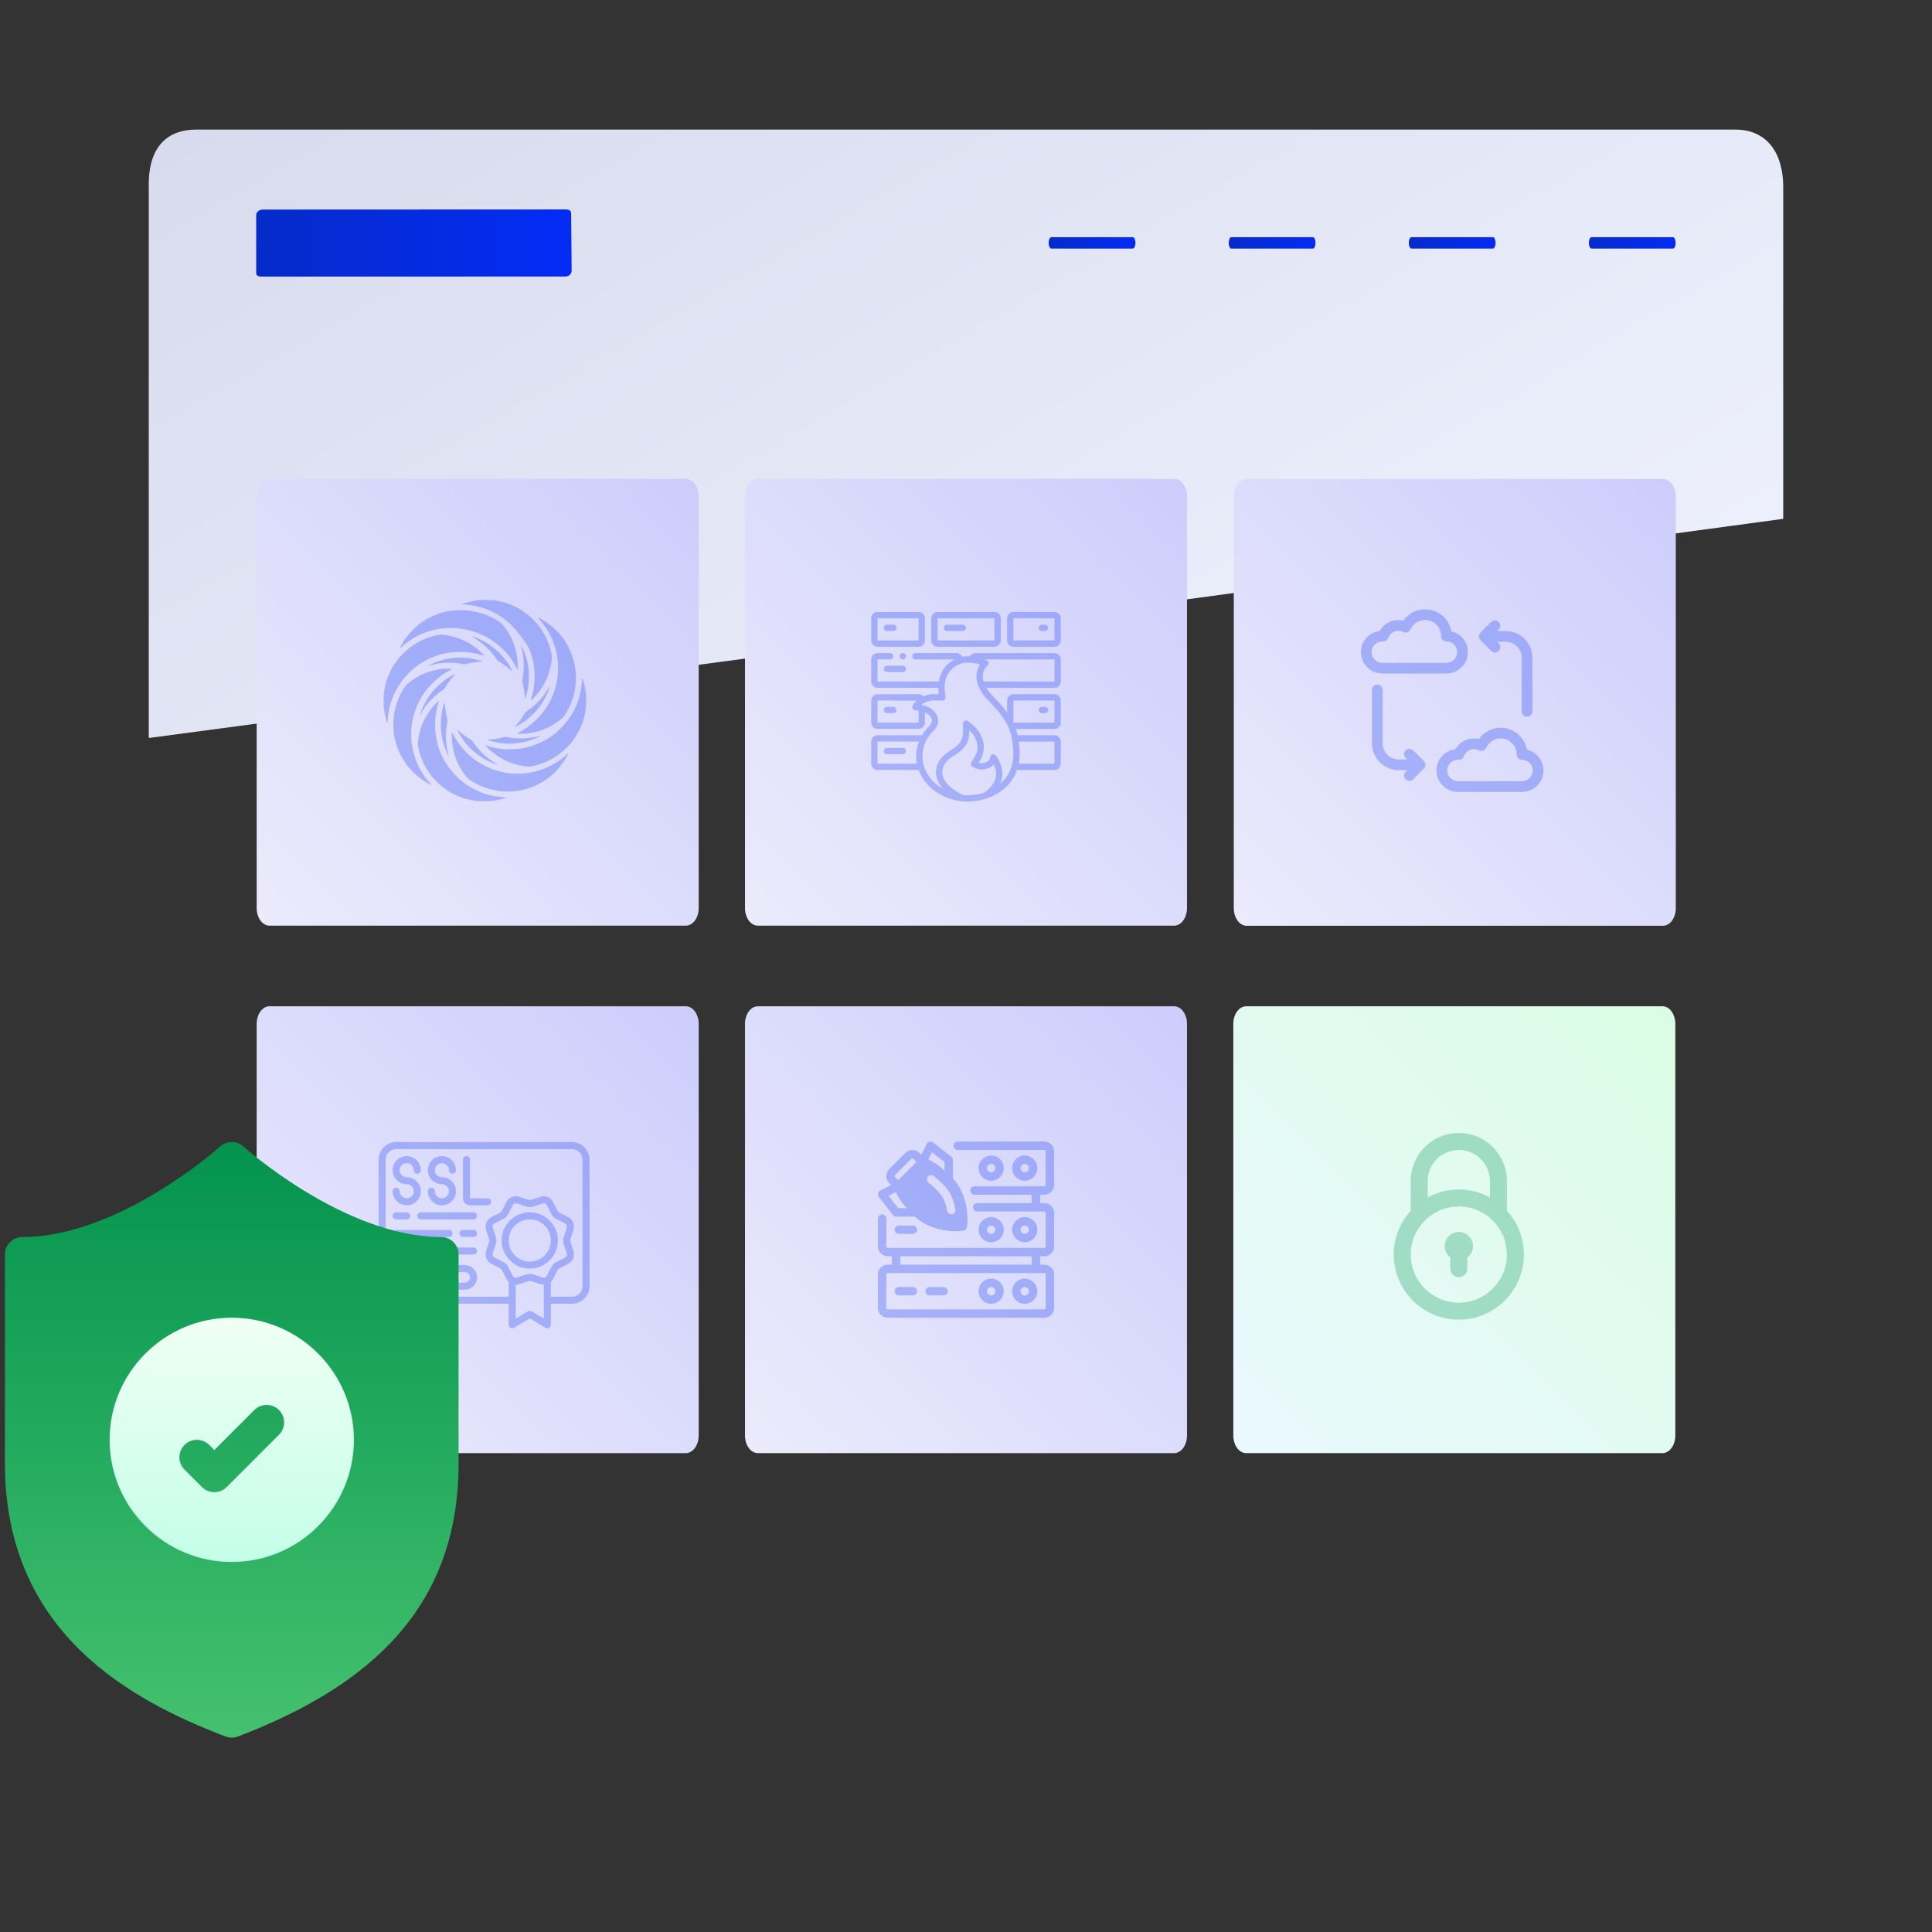 <?xml version="1.0" encoding="utf-8"?>
<!-- Generator: Adobe Illustrator 16.0.0, SVG Export Plug-In . SVG Version: 6.00 Build 0)  -->
<!DOCTYPE svg PUBLIC "-//W3C//DTD SVG 1.1//EN" "http://www.w3.org/Graphics/SVG/1.1/DTD/svg11.dtd">
<svg version="1.1" id="Layer_1" xmlns="http://www.w3.org/2000/svg" xmlns:xlink="http://www.w3.org/1999/xlink" x="0px" y="0px"
	 width="1000px" height="1000px" viewBox="0 0 1000 1000" enable-background="new 0 0 1000 1000" xml:space="preserve">
<rect x="0" y="0" width="1000" height="1000" fill="#333333" stroke="none"/>
<linearGradient id="SVGID_1_" gradientUnits="userSpaceOnUse" x1="210.239" y1="1073.637" x2="504.787" y2="563.465" gradientTransform="matrix(1 0 0 -1 116 1006.5)">
	<stop  offset="0" style="stop-color:#D8DBED"/>
	<stop  offset="1" style="stop-color:#EDF0FC"/>
</linearGradient>
<path fill="url(#SVGID_1_)" d="M923.001,268.552V97.199c0-21.092-11.016-30.132-24.61-30.132H101.607
	c-13.59,0-24.608,7.352-24.608,28.444v286.467C359.043,344.59,641.046,306.788,923.001,268.552z"/>
<linearGradient id="SVGID_2_" gradientUnits="userSpaceOnUse" x1="-487.403" y1="-471.22" x2="-324.114" y2="-471.22" gradientTransform="matrix(1 0 0 1 620 597)">
	<stop  offset="0" style="stop-color:#052BC9"/>
	<stop  offset="1" style="stop-color:#052BF6"/>
</linearGradient>
<path fill="url(#SVGID_2_)" d="M292.594,143.123l-157.444,0.03c-2.623,0-2.553-1.485-2.553-2.246v-29.631
	c0-0.76,0.822-2.801,3.445-2.801l156.844-0.067c2.623,0,2.737,1.438,2.737,2.198l0.263,29.578
	C295.886,140.944,295.218,143.123,292.594,143.123z"/>
<linearGradient id="SVGID_3_" gradientUnits="userSpaceOnUse" x1="-66.933" y1="-459.103" x2="-42.585" y2="-483.452" gradientTransform="matrix(1 0 0 1 620 597)">
	<stop  offset="0" style="stop-color:#052BC9"/>
	<stop  offset="1" style="stop-color:#052BF6"/>
</linearGradient>
<path fill="url(#SVGID_3_)" d="M586.335,128.672h-42.188c-0.761,0-1.37-1.321-1.37-2.95l0,0c0-1.629,0.609-2.949,1.37-2.949h42.188
	c0.758,0,1.371,1.32,1.371,2.949l0,0C587.706,127.351,587.093,128.672,586.335,128.672z"/>
<linearGradient id="SVGID_4_" gradientUnits="userSpaceOnUse" x1="119.473" y1="-459.104" x2="143.82" y2="-483.451" gradientTransform="matrix(1 0 0 1 620 597)">
	<stop  offset="0" style="stop-color:#052BC9"/>
	<stop  offset="1" style="stop-color:#052BF6"/>
</linearGradient>
<path fill="url(#SVGID_4_)" d="M772.741,128.672h-42.188c-0.758,0-1.37-1.321-1.37-2.95l0,0c0-1.629,0.612-2.949,1.37-2.949h42.188
	c0.757,0,1.37,1.32,1.37,2.949l0,0C774.111,127.351,773.498,128.672,772.741,128.672z"/>
<linearGradient id="SVGID_5_" gradientUnits="userSpaceOnUse" x1="212.676" y1="-459.104" x2="237.024" y2="-483.452" gradientTransform="matrix(1 0 0 1 620 597)">
	<stop  offset="0" style="stop-color:#052BC9"/>
	<stop  offset="1" style="stop-color:#052BF6"/>
</linearGradient>
<path fill="url(#SVGID_5_)" d="M865.944,128.672h-42.188c-0.758,0-1.371-1.321-1.371-2.95l0,0c0-1.629,0.613-2.949,1.371-2.949
	h42.188c0.757,0,1.37,1.32,1.37,2.949l0,0C867.314,127.351,866.701,128.672,865.944,128.672z"/>
<linearGradient id="SVGID_6_" gradientUnits="userSpaceOnUse" x1="26.27" y1="-459.104" x2="50.617" y2="-483.452" gradientTransform="matrix(1 0 0 1 620 597)">
	<stop  offset="0" style="stop-color:#052BC9"/>
	<stop  offset="1" style="stop-color:#052BF6"/>
</linearGradient>
<path fill="url(#SVGID_6_)" d="M679.538,128.672H637.35c-0.759,0-1.369-1.321-1.369-2.95l0,0c0-1.629,0.61-2.949,1.369-2.949h42.188
	c0.758,0,1.371,1.32,1.371,2.949l0,0C680.909,127.351,680.296,128.672,679.538,128.672z"/>
<g>
	<g>
		
			<linearGradient id="SVGID_7_" gradientUnits="userSpaceOnUse" x1="-97.53" y1="88.262" x2="128.019" y2="-137.288" gradientTransform="matrix(1 0 0 1 232 388)">
			<stop  offset="0" style="stop-color:#EBEBFC"/>
			<stop  offset="1" style="stop-color:#CDCDFC"/>
		</linearGradient>
		<path fill="url(#SVGID_7_)" d="M354.983,479.13H139.505c-3.675,0-6.654-4.091-6.654-9.138V256.983
			c0-5.048,2.979-9.138,6.654-9.138h215.479c3.677,0,6.656,4.09,6.656,9.138v213.011C361.64,475.038,358.66,479.13,354.983,479.13z"
			/>
	</g>
	<g>
		
			<linearGradient id="SVGID_8_" gradientUnits="userSpaceOnUse" x1="155.222" y1="88.262" x2="380.771" y2="-137.287" gradientTransform="matrix(1 0 0 1 232 388)">
			<stop  offset="0" style="stop-color:#EBEBFC"/>
			<stop  offset="1" style="stop-color:#CDCDFC"/>
		</linearGradient>
		<path fill="url(#SVGID_8_)" d="M607.736,479.13H392.258c-3.676,0-6.655-4.091-6.655-9.138V256.983
			c0-5.048,2.979-9.138,6.655-9.138h215.479c3.674,0,6.652,4.09,6.652,9.138v213.011C614.392,475.038,611.41,479.13,607.736,479.13z
			"/>
		<g opacity="0.3">
			<path fill="#1C40F2" d="M454.207,334.771h21.261c1.806-0.002,3.269-1.465,3.271-3.271v-11.449
				c-0.003-1.806-1.465-3.269-3.271-3.271h-21.261c-1.806,0.002-3.269,1.465-3.271,3.271V331.5
				C450.938,333.306,452.4,334.769,454.207,334.771z M454.207,320.052h21.261l0.003,11.449h-21.264V320.052z"/>
			<path fill="#1C40F2" d="M462.384,323.323h-3.271c-0.903,0-1.636,0.732-1.636,1.635c0,0.903,0.732,1.636,1.636,1.636h3.271
				c0.903,0,1.635-0.732,1.635-1.636C464.019,324.055,463.287,323.323,462.384,323.323z"/>
			<path fill="#1C40F2" d="M514.719,334.771c1.807-0.002,3.27-1.465,3.271-3.271v-11.449c-0.002-1.806-1.465-3.269-3.271-3.271
				H485.28c-1.806,0.002-3.269,1.465-3.271,3.271V331.5c0.002,1.805,1.465,3.268,3.271,3.271H514.719L514.719,334.771z
				 M485.28,320.052h29.438l0.004,11.449H485.28V320.052z"/>
			<path fill="#1C40F2" d="M498.365,323.323h-8.178c-0.904,0-1.636,0.732-1.636,1.635c0,0.903,0.732,1.636,1.636,1.636h8.178
				c0.903,0,1.635-0.732,1.635-1.636C500,324.055,499.268,323.323,498.365,323.323z"/>
			<path fill="#1C40F2" d="M468.451,338.517c-0.645-0.632-1.678-0.632-2.322,0l-0.197,0.245c-0.062,0.091-0.111,0.19-0.147,0.295
				c-0.047,0.093-0.08,0.192-0.098,0.294c-0.018,0.108-0.029,0.218-0.032,0.327c0.006,0.433,0.175,0.847,0.474,1.161
				c0.382,0.397,0.941,0.571,1.481,0.461c0.54-0.108,0.986-0.486,1.185-1c0.084-0.196,0.128-0.408,0.132-0.622
				C468.919,339.245,468.75,338.83,468.451,338.517z"/>
			<path fill="#1C40F2" d="M467.29,344.584h-8.177c-0.903,0-1.636,0.732-1.636,1.635c0,0.904,0.732,1.636,1.636,1.636h8.177
				c0.904,0,1.636-0.732,1.636-1.636C468.926,345.316,468.194,344.584,467.29,344.584z"/>
			<path fill="#1C40F2" d="M545.793,338.042h-40.887c-1.171,0.002-2.247,0.642-2.812,1.667c-1.345-0.075-2.695,0.018-4.018,0.276
				c-0.524-1.18-1.692-1.941-2.983-1.944h-21.261c-0.903,0-1.635,0.732-1.635,1.635s0.732,1.635,1.635,1.635h20.264
				c-4.446,2.226-7.491,6.518-8.123,11.449h-31.766l0.004-11.449h6.537c0.903,0,1.636-0.731,1.636-1.635s-0.733-1.635-1.636-1.635
				h-6.542c-1.806,0.002-3.269,1.465-3.271,3.27v11.449c0.002,1.806,1.465,3.269,3.271,3.271h31.49
				c-0.011,1.094,0.055,2.187,0.201,3.271h-0.617c-0.097,0-0.195,0.006-0.292,0.018c-2.415-0.206-4.844,0.169-7.084,1.092
				c-0.615-0.703-1.502-1.106-2.436-1.11h-21.261c-1.806,0.002-3.269,1.465-3.271,3.271v11.448c0.002,1.806,1.465,3.269,3.271,3.271
				h21.261c1.806-0.002,3.269-1.466,3.271-3.271v-5.252c1.479,0.591,2.686,1.708,3.391,3.135c0.207,0.495,0.272,1.038,0.187,1.567
				c-0.033,0.173-0.079,0.344-0.137,0.511c-0.491,1.046-1.193,1.979-2.064,2.739l-0.124,0.129c-1.059,1.124-1.98,2.37-2.745,3.712
				h-23.04c-1.806,0.002-3.269,1.465-3.271,3.271v11.449c0.002,1.806,1.465,3.269,3.271,3.271H475.5
				c3.164,8.676,11.966,15.118,22.32,16.18c1.066,0.119,2.138,0.178,3.209,0.174c3.199,0.003,6.375-0.513,9.408-1.528
				c0.094-0.019,0.188-0.047,0.277-0.082l0.042-0.013c3.735-1.236,7.153-3.276,10.015-5.977c2.553-2.42,4.48-5.425,5.617-8.755
				h19.404c1.807-0.003,3.27-1.466,3.271-3.271v-11.449c-0.002-1.806-1.465-3.269-3.271-3.271h-19.078
				c-0.262-1.132-0.563-2.227-0.918-3.271h19.996c1.807-0.002,3.27-1.466,3.271-3.271v-11.448c-0.002-1.806-1.465-3.269-3.271-3.271
				h-21.261c-1.806,0.002-3.269,1.465-3.271,3.271v6.167c-1.029-1.405-2.227-2.88-3.686-4.523c-1.16-1.305-2.371-2.571-3.578-3.834
				l-0.7-0.725c-1.046-1.096-1.956-2.313-2.71-3.626h35.205c1.807-0.002,3.27-1.465,3.271-3.271v-11.449
				C549.063,339.508,547.6,338.045,545.793,338.042z M454.207,374.023v-11.448l20.24,0.062c-0.792,0.73-1.463,1.581-1.99,2.521
				c-0.375,0.591-0.332,1.355,0.108,1.9c0.439,0.545,1.177,0.75,1.835,0.51c0.36,0.049,0.716,0.12,1.069,0.209v6.247
				L454.207,374.023L454.207,374.023z M454.207,383.836h21.461c-0.95,2.412-1.446,4.979-1.459,7.573
				c0.004,1.301,0.131,2.599,0.38,3.876h-20.382V383.836z M498.602,411.521c-2.627-1.191-10.816-5.414-10.884-11.707
				c-0.003-0.816,0.126-1.628,0.382-2.404c0.567-1.714,1.61-3.23,3.009-4.373c0.885-0.712,1.813-1.371,2.779-1.97
				c1.111-0.691,2.177-1.454,3.189-2.282c0.262-0.226,0.522-0.452,0.781-0.691c1.668-1.502,2.862-3.458,3.438-5.627
				c0.322-1.467,0.469-2.967,0.436-4.469c0.203,0.195,0.408,0.399,0.609,0.612c2.048,2.039,3.336,4.718,3.649,7.591
				c0.22,2.881-1.397,5.609-3.22,8.382c-0.482,0.734-0.299,1.719,0.416,2.23c2.741,1.771,6.219,1.94,9.119,0.443
				c0.795-0.398,1.506-0.945,2.096-1.611c0.279,0.602,0.515,1.224,0.703,1.86c0.059,0.151,0.105,0.306,0.141,0.463
				c1.568,6.034-2.813,10.23-5.725,12.272c-2.734,0.93-5.604,1.402-8.491,1.398C500.176,411.639,499.383,411.596,498.602,411.521z
				 M545.793,395.285h-18.51c0.24-1.185,0.396-2.384,0.468-3.59c0.072-1.266,0.067-2.533-0.017-3.798
				c-0.098-1.45-0.248-2.776-0.425-4.06h18.483V395.285z M524.532,362.575h21.261l0.004,11.448h-21.265V362.575z M511.635,362.645
				c1.18,1.233,2.363,2.473,3.497,3.748c2.151,2.321,4.046,4.867,5.649,7.596c1.46,2.653,2.481,5.523,3.024,8.501
				c0.326,1.862,0.548,3.741,0.665,5.626c0.074,1.133,0.08,2.269,0.014,3.401c-0.08,1.682-0.356,3.347-0.824,4.964
				c-0.912,3.238-2.693,6.166-5.148,8.465c-0.244,0.232-0.52,0.437-0.775,0.66c1.188-2.645,1.43-5.617,0.686-8.419
				c-0.055-0.247-0.129-0.489-0.219-0.725c-0.395-1.31-0.946-2.567-1.643-3.746c-0.153-0.24-0.322-0.468-0.509-0.683
				c-0.116-0.142-0.255-0.297-0.349-0.436c-0.225-0.785-0.991-1.285-1.8-1.171c-0.808,0.113-1.409,0.804-1.409,1.62
				c-0.076,1.026-0.729,1.92-1.685,2.303c-1.333,0.658-2.856,0.818-4.297,0.451c1.833-2.576,2.794-5.671,2.741-8.833
				c-0.35-3.63-1.953-7.025-4.535-9.602c-0.652-0.696-1.359-1.34-2.111-1.927c-0.176-0.158-0.354-0.297-0.488-0.402
				c-0.049-0.04-0.209-0.15-0.418-0.282c-0.13-0.08-0.299-0.183-0.428-0.272c-0.446-0.519-1.168-0.706-1.81-0.468
				c-0.642,0.237-1.068,0.849-1.068,1.533c0,0.401,0,0.786,0.018,1.148l0.016,0.626c0.128,1.8,0.022,3.61-0.315,5.384
				c-0.429,1.549-1.297,2.94-2.499,4.007c-0.214,0.201-0.446,0.398-0.667,0.59c-0.905,0.734-1.856,1.41-2.847,2.025
				c-1.078,0.673-2.114,1.41-3.102,2.209c-1.866,1.537-3.258,3.572-4.013,5.868c-0.363,1.106-0.545,2.264-0.541,3.427
				c0.135,3.248,1.515,6.318,3.853,8.576c-4.786-2.525-8.4-6.817-10.073-11.964c-0.497-1.632-0.749-3.329-0.746-5.035
				c0.014-2.779,0.674-5.517,1.931-7.996c0.056-0.123,0.124-0.246,0.234-0.449c0.742-1.451,1.691-2.786,2.819-3.963
				c1.214-1.089,2.171-2.434,2.801-3.938c0.118-0.33,0.208-0.668,0.27-1.012c0.19-1.135,0.062-2.299-0.373-3.364
				c-1.042-2.279-2.928-4.065-5.259-4.985c-0.269-0.108-1.314-0.455-2.35-0.757c-0.209-0.061-0.41-0.117-0.605-0.169
				c0.319-0.274,0.659-0.523,1.016-0.746c2.122-1.229,4.586-1.735,7.021-1.444c0.024,0.001,0.045-0.005,0.07-0.005
				c0.02,0.001,0.04,0.01,0.061,0.01c0.078,0,0.154-0.005,0.23-0.016h2.501c0.041,0,0.074-0.02,0.113-0.023
				c0.084,0.002,0.169-0.005,0.252-0.018c0.048-0.012,0.083-0.043,0.128-0.059c0.2-0.07,0.387-0.173,0.552-0.304
				c0.24-0.199,0.414-0.468,0.497-0.769c0.033-0.105,0.055-0.214,0.065-0.324c0.003-0.048,0.028-0.089,0.028-0.139
				c-0.009-0.061-0.021-0.122-0.037-0.181c0.002-0.062,0-0.123-0.005-0.185c-0.46-1.974-0.608-4.008-0.439-6.029
				c0.166-5.035,3.469-9.426,8.26-10.982c0.285-0.1,0.574-0.186,0.868-0.256c1.633-0.39,3.324-0.468,4.986-0.234
				c0.934,0.096,1.858,0.259,2.768,0.49c0.172,0.051,0.725,0.25,1.344,0.472c-2.147,3.266-2.446,7.413-0.789,10.952l0.016,0.035
				l0.012,0.027c1.041,2.568,2.566,4.912,4.496,6.9L511.635,362.645z M545.793,352.761h-36.66c-1.104-2.902-0.288-6.185,2.046-8.233
				c0.472-0.41,0.669-1.054,0.509-1.658c-0.162-0.604-0.653-1.064-1.268-1.184c-0.193-0.057-0.613-0.204-1.089-0.375h36.464v11.449
				H545.793z"/>
			<path fill="#1C40F2" d="M467.29,387.107h-8.177c-0.903,0-1.636,0.733-1.636,1.636s0.732,1.635,1.636,1.635h8.177
				c0.904,0,1.636-0.732,1.636-1.635S468.194,387.107,467.29,387.107z"/>
			<path fill="#1C40F2" d="M545.793,316.781h-21.261c-1.806,0.002-3.269,1.465-3.271,3.271V331.5
				c0.002,1.805,1.465,3.268,3.271,3.271h21.261c1.807-0.002,3.27-1.465,3.271-3.271v-11.449
				C549.063,318.246,547.6,316.783,545.793,316.781z M524.532,331.5v-11.449h21.261l0.004,11.449H524.532z"/>
			<path fill="#1C40F2" d="M540.887,323.323h-1.635c-0.904,0-1.635,0.732-1.635,1.635c0,0.903,0.73,1.636,1.635,1.636h1.635
				c0.904,0,1.636-0.732,1.636-1.636C542.522,324.055,541.791,323.323,540.887,323.323z"/>
			<path fill="#1C40F2" d="M462.384,365.846h-3.271c-0.903,0-1.636,0.732-1.636,1.635s0.732,1.635,1.636,1.635h3.271
				c0.903,0,1.635-0.732,1.635-1.635S463.287,365.846,462.384,365.846z"/>
			<path fill="#1C40F2" d="M540.887,365.846h-1.635c-0.904,0-1.635,0.732-1.635,1.635s0.73,1.635,1.635,1.635h1.635
				c0.904,0,1.636-0.732,1.636-1.635S541.791,365.846,540.887,365.846z"/>
		</g>
	</g>
	
		<linearGradient id="SVGID_9_" gradientUnits="userSpaceOnUse" x1="408.226" y1="88.314" x2="633.774" y2="-137.235" gradientTransform="matrix(1 0 0 1 232 388)">
		<stop  offset="0" style="stop-color:#EBEBFC"/>
		<stop  offset="1" style="stop-color:#CDCDFC"/>
	</linearGradient>
	<path fill="url(#SVGID_9_)" d="M860.74,479.182H645.262c-3.676,0-6.654-4.091-6.654-9.138V257.036c0-5.048,2.979-9.138,6.654-9.138
		H860.74c3.674,0,6.652,4.09,6.652,9.138v213.011C867.396,475.09,864.414,479.182,860.74,479.182z"/>
</g>
<g>
	<g>
		
			<linearGradient id="SVGID_10_" gradientUnits="userSpaceOnUse" x1="-97.53" y1="361.262" x2="128.019" y2="135.713" gradientTransform="matrix(1 0 0 1 232 388)">
			<stop  offset="0" style="stop-color:#EBEBFC"/>
			<stop  offset="1" style="stop-color:#CDCDFC"/>
		</linearGradient>
		<path fill="url(#SVGID_10_)" d="M354.983,752.13H139.505c-3.675,0-6.654-4.091-6.654-9.138V529.983
			c0-5.048,2.979-9.138,6.654-9.138h215.479c3.677,0,6.656,4.09,6.656,9.138v213.011C361.64,748.038,358.66,752.13,354.983,752.13z"
			/>
	</g>
	<g>
		
			<linearGradient id="SVGID_11_" gradientUnits="userSpaceOnUse" x1="407.981" y1="361.263" x2="633.53" y2="135.714" gradientTransform="matrix(1 0 0 1 232 388)">
			<stop  offset="0" style="stop-color:#EAF9FF"/>
			<stop  offset="1" style="stop-color:#DBFCE4"/>
		</linearGradient>
		<path fill="url(#SVGID_11_)" d="M860.493,752.13H645.015c-3.675,0-6.653-4.09-6.653-9.138V529.983
			c0-5.046,2.979-9.138,6.653-9.138h215.479c3.676,0,6.655,4.092,6.655,9.138v213.011
			C867.148,748.038,864.169,752.13,860.493,752.13z"/>
	</g>
	<g>
		
			<linearGradient id="SVGID_12_" gradientUnits="userSpaceOnUse" x1="155.222" y1="361.262" x2="380.77" y2="135.714" gradientTransform="matrix(1 0 0 1 232 388)">
			<stop  offset="0" style="stop-color:#EBEBFC"/>
			<stop  offset="1" style="stop-color:#CDCDFC"/>
		</linearGradient>
		<path fill="url(#SVGID_12_)" d="M607.736,752.13H392.258c-3.676,0-6.655-4.091-6.655-9.138V529.983
			c0-5.048,2.979-9.138,6.655-9.138h215.479c3.674,0,6.652,4.09,6.652,9.138v213.011C614.392,748.038,611.41,752.13,607.736,752.13z
			"/>
	</g>
</g>
<g opacity="0.3">
	<path fill="#1C40F2" d="M247.948,310.571c-0.137,0.019-0.838,0.126-1.56,0.243c-2.32,0.351-7.496,1.725-7.35,1.95
		c0.029,0.059,0.136,0.088,0.224,0.059c0.224-0.059,2.125,0.088,3.665,0.273c5.684,0.702,11.21,2.7,15.938,5.771
		c3.695,2.397,7.272,5.8,9.865,9.368c0.39,0.536,1.219,1.627,1.842,2.427c2.291,2.934,3.304,4.708,4.172,7.311
		c0.887,2.662,1.365,4.738,1.716,7.526c0.351,2.719,0.351,6.452,0,9.182c-0.332,2.7-0.926,5.342-1.628,7.331
		c-0.106,0.313-0.174,0.594-0.136,0.624c0.097,0.097,2.164-1.988,3.216-3.237c4.279-5.078,6.892-11.131,7.662-17.741
		c0.147-1.315,0.147-1.803-0.029-2.778c-0.936-5.118-3.128-10.147-6.238-14.329c-4.23-5.683-10.196-10.04-16.786-12.262
		c-1.939-0.653-3.46-1.034-5.848-1.453c-1.375-0.244-1.667-0.263-4.971-0.283C249.771,310.542,248.084,310.551,247.948,310.571z"/>
	<path fill="#1C40F2" d="M235.324,315.923c-5.936,0.477-11.921,2.622-16.815,6.024c-1.725,1.208-2.924,2.223-4.64,3.918
		c-2.827,2.807-4.553,5.127-6.423,8.675c-0.302,0.566-0.498,1.024-0.429,1.024c0.058,0,0.38-0.263,0.712-0.575
		c2.212-2.135,5.468-4.387,8.733-6.015c6.073-3.032,12.565-4.308,19.485-3.841c2.067,0.146,4.904,0.614,6.56,1.083
		c0.351,0.098,0.751,0.186,0.888,0.186c0.34,0,3.821,1.169,5.098,1.706c6.434,2.749,11.951,7.165,16.035,12.857
		c1.072,1.501,2.661,4.142,3.08,5.146c0.088,0.205,0.215,0.371,0.283,0.371c0.097,0,0.127-0.341,0.127-1.54
		c-0.01-3.832-0.585-7.282-1.804-10.937c-1.247-3.724-3.391-7.535-5.965-10.616c-1.335-1.588-5.732-4.104-9.426-5.4
		C245.667,316.186,240.578,315.503,235.324,315.923z"/>
	<path fill="#1C40F2" d="M278.361,319.626c0,0.029,0.487,0.604,1.091,1.286c6.609,7.526,9.933,17.137,9.349,27.031
		c-0.283,4.757-1.433,9.367-3.383,13.53c-0.234,0.507-0.429,0.926-0.429,0.945c0,0.019-0.371,0.692-0.819,1.491
		c-1.901,3.412-3.987,6.122-6.843,8.889c-2.573,2.496-5.692,4.748-8.783,6.336c-0.555,0.283-1.003,0.555-1.003,0.595
		c0,0.117,2.505,0.107,4.239,0c6.512-0.429,13.004-2.973,18.277-7.175c1.277-1.024,1.346-1.102,2.018-2.096
		c1.492-2.203,2.311-3.743,3.588-6.677c0.175-0.419,0.877-2.496,1.13-3.363c0.868-2.983,1.287-6.024,1.296-9.406
		c0.02-3.918-0.517-7.398-1.695-10.957c-1.229-3.723-2.944-7.008-5.264-10.099c-3.031-4.035-7.261-7.603-11.756-9.923
		C278.497,319.588,278.361,319.529,278.361,319.626z"/>
	<path fill="#1C40F2" d="M226.454,328.692c-3.041,0.633-5.751,1.549-8.432,2.856c-1.881,0.906-3.129,1.657-5.322,3.198
		c-1.716,1.208-4.29,3.616-5.965,5.575c-2.184,2.564-4.114,5.644-5.372,8.598c-0.175,0.4-0.38,0.857-0.448,1.023
		c-0.302,0.682-1.14,3.315-1.452,4.582c-0.186,0.75-0.458,2.086-0.605,2.973c-0.243,1.452-0.273,1.911-0.302,4.757
		c-0.049,3.227-0.02,3.646,0.37,6.044c0.332,2.047,1.355,5.966,1.56,5.966c0.039,0,0.098-0.322,0.127-0.711
		c0.029-0.38,0.098-1.297,0.156-2.018c0.205-2.555,0.868-5.791,1.745-8.433c2.496-7.584,7.262-14.046,13.881-18.804
		c2.768-1.998,6.16-3.732,9.571-4.903c7.477-2.563,16.094-2.641,23.727-0.213c0.497,0.166,0.936,0.263,0.964,0.233
		c0.098-0.098-2.456-2.564-3.684-3.568c-4.806-3.928-10.567-6.404-16.748-7.204C228.374,328.4,227.809,328.409,226.454,328.692z"/>
	<path fill="#1C40F2" d="M244.146,329.403c0,0.049,0.273,0.225,0.614,0.399c1.774,0.946,4.464,2.905,6.453,4.689
		c2.222,1.988,4.688,4.883,6.132,7.184c0.136,0.234,0.292,0.419,0.34,0.419c0.127,0,1.482,0.828,2.544,1.54
		c1.394,0.945,2.554,1.842,3.831,2.944c0.634,0.546,1.17,0.975,1.199,0.945c0.069-0.068-0.751-1.618-1.55-2.944
		c-2.583-4.289-6.433-8.285-10.546-10.985c-1.95-1.277-4.669-2.729-6.043-3.227c-0.215-0.078-0.693-0.263-1.073-0.41
		c-0.565-0.214-1.792-0.624-1.871-0.634C244.156,329.325,244.146,329.365,244.146,329.403z"/>
	<path fill="#1C40F2" d="M269.714,334.268c0.029,0.155,0.185,0.818,0.36,1.491c0.682,2.7,1.005,5.448,1.005,8.626
		c0,2.749-0.234,5.127-0.722,7.418c-0.098,0.438-0.079,0.633,0.186,1.706c0.584,2.398,0.886,4.318,1.091,6.95
		c0.097,1.229,0.146,1.492,0.235,1.219c0.019-0.078,0.087-0.292,0.156-0.478c1.238-3.752,1.812-7.623,1.725-11.649
		c-0.107-4.552-0.809-8.061-2.477-12.321c-0.448-1.15-1.452-3.227-1.549-3.227C269.686,334.005,269.686,334.121,269.714,334.268z"/>
	<path fill="#1C40F2" d="M236.007,340.399c-4.787,0.409-8.802,1.472-12.935,3.441c-0.585,0.273-1.054,0.545-1.054,0.604
		c0,0.068,0.069,0.079,0.176,0.039c0.38-0.146,2.095-0.565,3.236-0.79c4.21-0.818,9.143-0.868,13.159-0.136
		c1.745,0.311,1.843,0.322,2.681,0.097c2.154-0.556,5.224-1.042,7.232-1.14c0.711-0.029,1.297-0.088,1.297-0.127
		c0-0.088-1.531-0.584-2.827-0.916c-2.788-0.722-5.166-1.034-8.188-1.072C237.527,340.38,236.28,340.38,236.007,340.399z"/>
	<path fill="#1C40F2" d="M229.623,346.16c-5.245,0.546-9.641,1.92-13.794,4.318c-2.281,1.307-5.117,3.421-5.731,4.27
		c-3.265,4.504-5.459,9.982-6.199,15.47c-0.38,2.866-0.399,6.794-0.029,9.406c0.682,4.758,2.037,8.735,4.357,12.771
		c2.525,4.405,6.258,8.403,10.605,11.385c1.473,1.003,4.406,2.632,4.523,2.515c0.029-0.029-0.244-0.371-0.614-0.761
		c-2.593-2.729-5.021-6.443-6.707-10.235c-3.119-7.037-4.006-14.875-2.535-22.292c1.491-7.525,4.943-13.988,10.323-19.36
		c2.974-2.973,5.693-4.971,9.553-7.018c0.38-0.195,0.722-0.399,0.771-0.449C234.243,346.092,230.392,346.082,229.623,346.16z"/>
	<path fill="#1C40F2" d="M234.398,349.416c-6.501,3.461-11.814,8.929-15.001,15.441c-0.673,1.374-1.453,3.246-1.765,4.24
		c-0.097,0.292-0.205,0.614-0.243,0.702c-0.039,0.098-0.029,0.175,0.029,0.175c0.048,0,0.322-0.409,0.604-0.906
		c2.535-4.445,6.589-8.792,11.035-11.824c0.838-0.566,0.985-0.721,1.355-1.335c1.229-2.086,3.246-4.826,4.649-6.316
		C235.978,348.616,235.929,348.606,234.398,349.416z"/>
	<path fill="#1C40F2" d="M301.326,351.716c-0.205,2.554-0.283,3.324-0.458,4.464c-0.233,1.443-0.566,3.013-0.936,4.29
		c-0.292,1.042-0.946,3.021-1.141,3.479c-0.078,0.175-0.351,0.8-0.604,1.394c-0.633,1.481-1.424,3.042-2.115,4.192
		c-5.595,9.3-14.534,15.596-25.071,17.634c-2.641,0.516-3.343,0.575-6.726,0.614c-3.001,0.039-3.343,0.029-5.118-0.206
		c-2.759-0.36-5.897-1.062-7.447-1.676c-0.204-0.079-0.399-0.127-0.419-0.098c-0.156,0.157,1.531,1.823,3.46,3.432
		c5.069,4.21,11.396,6.872,17.829,7.486c1.141,0.108,1.404,0.097,2.291-0.048c1.813-0.303,4.27-0.985,6.122-1.697
		c0.975-0.37,3.1-1.296,3.265-1.413c0.059-0.039,0.537-0.302,1.072-0.584c0.537-0.283,1.657-0.965,2.486-1.512
		c4.533-2.992,8.295-6.969,10.957-11.59c3.148-5.449,4.639-11.024,4.639-17.36c0-3.656-0.419-6.551-1.442-10.012
		c-0.254-0.847-0.488-1.54-0.526-1.54C301.414,350.965,301.356,351.306,301.326,351.716z"/>
	<path fill="#1C40F2" d="M284.443,355.333c-0.049,0.04-0.244,0.332-0.419,0.653c-0.857,1.54-2.476,3.85-3.752,5.361
		c-2.126,2.505-5.108,5.176-7.691,6.872c-0.584,0.38-0.721,0.537-1.209,1.364c-1.188,1.999-2.904,4.338-4.356,5.937
		c-0.41,0.449-0.722,0.838-0.702,0.868c0.068,0.059,1.638-0.75,2.836-1.472c2.524-1.511,4.601-3.149,6.823-5.38
		c2.788-2.798,4.669-5.401,6.444-8.91c0.652-1.277,0.837-1.697,1.423-3.178c0.223-0.585,0.751-2.135,0.721-2.165
		C284.55,355.274,284.502,355.293,284.443,355.333z"/>
	<path fill="#1C40F2" d="M225.713,364.008c-2.622,2.69-4.464,5.263-6.092,8.51c-1.774,3.548-2.934,7.574-3.294,11.463
		c-0.107,1.15-0.107,1.395,0.048,2.281c1.238,7.029,4.747,13.607,9.992,18.706c5.439,5.274,12.146,8.539,19.623,9.543
		c2.154,0.292,6.921,0.292,9.036,0.009c1.462-0.195,3.334-0.565,4.329-0.838c1.5-0.428,2.729-0.837,2.691-0.906
		c-0.03-0.038-0.684-0.107-1.443-0.146c-2.321-0.106-5.372-0.604-7.73-1.238c-9.523-2.593-17.429-8.627-22.566-17.243
		c-0.682-1.151-1.988-3.792-2.388-4.826c-0.147-0.379-0.322-0.857-0.41-1.072c-1.433-3.752-2.262-8.294-2.311-12.613
		c-0.039-3.977,0.371-7.077,1.501-11.151c0.116-0.419,0.263-0.907,0.34-1.072C227.487,362.312,227.263,362.409,225.713,364.008z"/>
	<path fill="#1C40F2" d="M229.895,364.105c-0.097,0.303-0.273,0.907-0.399,1.336c-1.667,5.624-1.775,12.379-0.292,18.082
		c0.185,0.721,0.37,1.443,0.419,1.609c0.37,1.443,2.319,6.092,2.543,6.092c0.127,0,0.108-0.156-0.107-0.868
		c-0.711-2.417-1.257-6.501-1.267-9.417c0-2.066,0.322-5.283,0.741-7.262c0.156-0.731,0.156-0.731-0.156-1.93
		c-0.458-1.823-0.741-3.489-0.927-5.429c-0.087-0.965-0.185-1.989-0.204-2.271c-0.029-0.273-0.079-0.507-0.117-0.507
		C230.09,363.541,229.983,363.793,229.895,364.105z"/>
	<path fill="#1C40F2" d="M236.64,377.752c0,0.156,1.414,2.691,2.047,3.675c4.25,6.608,10.527,11.551,17.965,14.144
		c0.517,0.185,0.995,0.332,1.043,0.332c0.186,0,0.097-0.186-0.117-0.253c-0.449-0.137-2.496-1.433-3.978-2.515
		c-3.197-2.33-6.686-5.976-8.812-9.241c-0.292-0.439-0.526-0.663-1.111-1.014c-2.408-1.462-4.64-3.109-6.278-4.61
		C236.767,377.684,236.64,377.597,236.64,377.752z"/>
	<path fill="#1C40F2" d="M233.853,381.203c0.079,3.694,0.556,6.648,1.627,10.011c1.258,3.938,3.393,7.788,6.112,11.054
		c0.507,0.595,0.887,0.917,1.862,1.569c4.933,3.266,10.147,5.127,16.045,5.722c1.637,0.167,5.01,0.176,6.628,0.01
		c8.314-0.848,15.743-4.405,21.494-10.313c2.32-2.388,3.821-4.377,5.391-7.155c0.985-1.754,1.17-2.145,1.004-2.145
		c-0.079,0-0.186,0.058-0.224,0.127c-0.205,0.35-2.691,2.407-4.221,3.499c-5.225,3.714-11.493,6.063-17.936,6.727
		c-1.6,0.165-5.858,0.165-7.408,0c-7.73-0.819-14.524-3.695-20.519-8.686c-2.106-1.754-5.059-5-6.727-7.408
		c-0.76-1.092-1.939-3.081-2.485-4.182c-0.244-0.488-0.497-0.888-0.565-0.897C233.843,379.136,233.823,379.585,233.853,381.203z"/>
	<path fill="#1C40F2" d="M279.141,380.95c-2.262,0.711-6.882,1.335-9.748,1.296c-2.33-0.029-5.839-0.399-7.369-0.78
		c-0.341-0.087-0.595-0.059-1.658,0.205c-2.417,0.585-3.957,0.819-7.563,1.13c-0.371,0.03-0.663,0.088-0.663,0.128
		c0,0.029,0.186,0.106,0.419,0.175c0.224,0.058,0.848,0.233,1.384,0.399c6.589,1.959,13.978,1.843,20.617-0.351
		c1.852-0.604,5.264-2.086,5.264-2.271C279.823,380.765,279.657,380.784,279.141,380.95z"/>
</g>
<g opacity="0.3">
	<g>
		<path fill="#1C40F2" d="M197.099,652.84c0.104,0.053,0.213,0.089,0.328,0.108c0.12,0.021,0.242,0.033,0.364,0.037
			c0.481-0.007,0.942-0.195,1.292-0.527c0.165-0.174,0.294-0.378,0.382-0.601c0.274-0.679,0.125-1.456-0.382-1.983
			c-0.174-0.164-0.377-0.295-0.601-0.383c-0.218-0.092-0.453-0.143-0.691-0.145c-0.482,0.007-0.943,0.195-1.292,0.527
			c-0.704,0.718-0.704,1.866,0,2.584l0.273,0.219C196.874,652.745,196.983,652.8,197.099,652.84z"/>
		<path fill="#1C40F2" d="M296.044,591.122h-90.975c-5.022,0.006-9.091,4.076-9.098,9.098v43.668c0,1.005,0.815,1.82,1.819,1.82
			c1.005,0,1.82-0.815,1.82-1.82V600.22c0-3.015,2.443-5.459,5.458-5.459h90.975c3.015,0,5.458,2.444,5.458,5.459v65.502
			c0,3.016-2.444,5.459-5.458,5.459h-10.917v-7.695c0.472-0.434,0.864-0.947,1.159-1.518l2.376-4.652
			c0.175-0.34,0.452-0.619,0.792-0.795l4.658-2.376c2.397-1.215,3.548-3.998,2.708-6.551l-1.608-4.972
			c-0.118-0.365-0.118-0.757,0-1.121l1.61-4.975c0.834-2.551-0.317-5.329-2.711-6.541l-4.652-2.369
			c-0.341-0.174-0.619-0.451-0.795-0.791l-2.376-4.656c-1.215-2.396-3.997-3.547-6.55-2.71l-4.973,1.608
			c-0.364,0.118-0.756,0.118-1.121,0l-4.975-1.609c-2.551-0.834-5.328,0.316-6.541,2.711l-2.369,4.652
			c-0.174,0.341-0.451,0.619-0.792,0.795l-4.656,2.376c-2.399,1.214-3.55,3.997-2.709,6.55l1.608,4.973
			c0.118,0.365,0.118,0.758,0,1.121l-1.61,4.975c-0.834,2.551,0.317,5.329,2.711,6.541l4.652,2.377
			c0.341,0.174,0.619,0.451,0.795,0.791l2.376,4.658c0.294,0.574,0.687,1.091,1.16,1.528v7.675h-58.224
			c-3.015,0-5.458-2.443-5.458-5.459v-7.277c0-1.005-0.815-1.82-1.819-1.82c-1.005,0-1.82,0.814-1.82,1.82v7.277
			c0.006,5.021,4.076,9.092,9.098,9.098h58.224v10.917c0,0.655,0.353,1.261,0.923,1.583c0.571,0.323,1.271,0.314,1.833-0.023
			l8.16-4.896l8.16,4.896c0.562,0.338,1.262,0.347,1.833,0.023c0.571-0.322,0.923-0.928,0.924-1.583v-10.917h10.917
			c5.022-0.006,9.091-4.075,9.097-9.098V600.22C305.135,595.198,301.066,591.128,296.044,591.122z M260.62,653.28l-4.655-2.379
			c-0.799-0.404-1.185-1.33-0.91-2.183l1.61-4.975c0.357-1.092,0.357-2.269,0-3.36l-1.608-4.973c-0.28-0.854,0.107-1.783,0.91-2.184
			l4.658-2.381c1.023-0.521,1.855-1.352,2.376-2.375l2.378-4.654c0.404-0.801,1.331-1.186,2.183-0.91l4.975,1.609
			c1.091,0.357,2.268,0.357,3.359,0l4.973-1.607c0.853-0.283,1.784,0.105,2.184,0.91l2.38,4.657
			c0.521,1.023,1.353,1.854,2.376,2.376l4.654,2.379c0.8,0.404,1.186,1.33,0.91,2.184l-1.61,4.975c-0.356,1.091-0.356,2.268,0,3.359
			l1.608,4.973c0.281,0.854-0.106,1.783-0.91,2.184l-4.658,2.381c-1.023,0.521-1.855,1.352-2.376,2.376l-2.378,4.654
			c-0.404,0.8-1.331,1.186-2.183,0.909l-4.974-1.609c-1.092-0.357-2.269-0.357-3.361,0l-4.973,1.607
			c-0.853,0.283-1.783-0.105-2.183-0.91l-2.38-4.656C262.474,654.634,261.643,653.802,260.62,653.28z M281.488,682.522l-6.341-3.805
			c-0.075-0.033-0.153-0.061-0.232-0.083c-0.117-0.056-0.238-0.098-0.364-0.128c-0.115-0.018-0.231-0.023-0.348-0.018
			c-0.244-0.02-0.488,0.031-0.704,0.147c-0.078,0.022-0.154,0.05-0.229,0.081l-6.337,3.805v-17.588
			c0.592,0.009,1.181-0.078,1.745-0.258l4.972-1.607c0.365-0.118,0.757-0.118,1.121,0l4.975,1.61
			c0.548,0.177,1.12,0.269,1.696,0.269h0.047V682.522L281.488,682.522z"/>
		<path fill="#1C40F2" d="M288.766,642.068c0-8.039-6.517-14.556-14.556-14.556c-8.04,0-14.556,6.517-14.556,14.556
			c0,8.04,6.517,14.556,14.556,14.556C282.245,656.615,288.757,650.104,288.766,642.068z M263.293,642.068
			c0-6.028,4.888-10.917,10.917-10.917c6.029,0,10.917,4.889,10.917,10.917c0,6.029-4.888,10.917-10.917,10.917
			C268.183,652.979,263.299,648.095,263.293,642.068z"/>
		<path fill="#1C40F2" d="M210.527,620.234c-2.01,0-3.639-1.629-3.639-3.64c0-1.004-0.814-1.818-1.819-1.818
			s-1.819,0.814-1.819,1.818c0,4.02,3.258,7.278,7.278,7.278c4.019,0,7.278-3.259,7.278-7.278c0-4.019-3.259-7.277-7.278-7.277
			c-1.473,0-2.8-0.887-3.363-2.246c-0.563-1.361-0.251-2.928,0.791-3.967c1.441-1.375,3.707-1.375,5.147,0
			c0.684,0.682,1.067,1.607,1.064,2.574c0,1.005,0.815,1.819,1.82,1.819s1.819-0.815,1.819-1.819c0-4.02-3.259-7.278-7.278-7.278
			c-4.02,0-7.278,3.259-7.278,7.278s3.258,7.277,7.278,7.277c2.01,0,3.639,1.629,3.639,3.639
			C214.166,618.605,212.537,620.234,210.527,620.234z"/>
		<path fill="#1C40F2" d="M228.722,620.234c-2.01,0-3.639-1.629-3.639-3.64c0-1.004-0.815-1.818-1.819-1.818
			c-1.005,0-1.819,0.814-1.819,1.818c0,4.02,3.258,7.278,7.278,7.278s7.278-3.259,7.278-7.278c0-4.019-3.258-7.277-7.278-7.277
			c-1.472,0-2.8-0.887-3.363-2.246c-0.563-1.361-0.251-2.928,0.791-3.967c1.441-1.375,3.706-1.375,5.147,0
			c0.684,0.682,1.067,1.607,1.064,2.574c0,1.005,0.814,1.819,1.819,1.819s1.819-0.815,1.819-1.819c0-4.02-3.258-7.278-7.278-7.278
			c-4.019,0-7.278,3.259-7.278,7.278s3.259,7.277,7.278,7.277c2.01,0,3.639,1.629,3.639,3.639
			C232.361,618.605,230.732,620.234,228.722,620.234z"/>
		<path fill="#1C40F2" d="M241.459,598.4c-1.005,0-1.819,0.815-1.819,1.819v20.015c0,2.011,1.629,3.64,3.639,3.64h9.098
			c1.005,0,1.819-0.814,1.819-1.82c0-1.004-0.814-1.818-1.819-1.818h-9.098V600.22C243.278,599.216,242.464,598.4,241.459,598.4z"/>
		<path fill="#1C40F2" d="M205.069,631.151h5.458c1.005,0,1.819-0.814,1.819-1.819s-0.814-1.819-1.819-1.819h-5.458
			c-1.005,0-1.819,0.814-1.819,1.819S204.064,631.151,205.069,631.151z"/>
		<path fill="#1C40F2" d="M215.986,629.332c0,1.005,0.815,1.819,1.819,1.819h27.292c1.005,0,1.819-0.814,1.819-1.819
			s-0.814-1.819-1.819-1.819h-27.292C216.801,627.513,215.986,628.327,215.986,629.332z"/>
		<path fill="#1C40F2" d="M245.098,636.61h-5.458c-1.005,0-1.819,0.814-1.819,1.819s0.814,1.819,1.819,1.819h5.458
			c1.005,0,1.819-0.814,1.819-1.819S246.103,636.61,245.098,636.61z"/>
		<path fill="#1C40F2" d="M205.069,640.249h27.292c1.005,0,1.819-0.814,1.819-1.819s-0.814-1.819-1.819-1.819h-27.292
			c-1.005,0-1.819,0.814-1.819,1.819S204.064,640.249,205.069,640.249z"/>
		<path fill="#1C40F2" d="M205.069,649.347h40.029c1.005,0,1.819-0.814,1.819-1.82c0-1.004-0.814-1.818-1.819-1.818h-40.029
			c-1.005,0-1.819,0.814-1.819,1.818C203.25,648.532,204.064,649.347,205.069,649.347z"/>
		<path fill="#1C40F2" d="M209.618,667.542h30.931c3.517,0,6.368-2.852,6.368-6.369c0-3.517-2.851-6.367-6.368-6.367h-30.931
			c-3.518,0-6.369,2.851-6.369,6.367C203.25,664.69,206.101,667.542,209.618,667.542z M209.618,658.444h30.931
			c1.507,0,2.729,1.222,2.729,2.729c0,1.508-1.222,2.729-2.729,2.729h-30.931c-1.508,0-2.729-1.222-2.729-2.729
			C206.888,659.666,208.11,658.444,209.618,658.444z"/>
	</g>
</g>
<g opacity="0.3">
	<g>
		<g>
			<path fill="#1C40F2" d="M790.372,388.035c-1.17-6.457-6.834-11.37-13.623-11.37c-4.514,0-8.709,2.233-11.274,5.853
				c-4.744-1.182-9.737,1.021-12.167,5.297c-5.5,0.643-9.781,5.33-9.781,10.999c0,6.106,4.968,11.075,11.074,11.075h33.223
				c6.107,0,11.075-4.969,11.075-11.075C798.898,393.583,795.254,389.188,790.372,388.035z M787.823,404.351h-33.223
				c-3.053,0-5.537-2.484-5.537-5.538s2.484-5.536,5.537-5.536c0.102-0.028,2.354,0.308,3.117-1.842
				c1.045-2.942,4.483-4.716,7.705-3.052c1.402,0.725,3.131,0.132,3.789-1.31c1.353-2.959,4.311-4.872,7.537-4.872
				c4.58,0,8.307,3.726,8.307,8.306c0,1.529,1.239,2.77,2.768,2.77c3.055,0,5.538,2.482,5.538,5.536
				S790.878,404.351,787.823,404.351z M731.456,388.365c-1.081-1.08-2.834-1.08-3.916,0c-1.08,1.082-1.08,2.835,0,3.916l0.812,0.811
				h-4.39c-4.58,0-8.307-3.726-8.307-8.306v-27.687c0-1.528-1.239-2.768-2.768-2.768c-1.529,0-2.77,1.239-2.77,2.768v27.687
				c0,7.634,6.21,13.843,13.844,13.843h4.39l-0.812,0.812c-1.08,1.081-1.08,2.834,0,3.915c1.082,1.081,2.835,1.081,3.916,0
				l5.537-5.537c1.092-1.092,1.063-2.854,0-3.916L731.456,388.365z M771.839,336.908c1.081,1.082,2.834,1.082,3.916,0
				c1.08-1.081,1.08-2.834,0-3.914l-0.812-0.812h4.39c4.58,0,8.307,3.726,8.307,8.306v27.687c0,1.528,1.239,2.769,2.768,2.769
				c1.529,0,2.77-1.24,2.77-2.769v-27.687c0-7.633-6.21-13.844-13.844-13.844h-4.39l0.812-0.811c1.08-1.081,1.08-2.834,0-3.915
				c-1.082-1.081-2.835-1.081-3.916,0l-5.537,5.536c-1.078,1.078-1.082,2.836,0,3.917L771.839,336.908z M748.694,348.609
				c6.106,0,11.074-4.968,11.074-11.074c0-5.23-3.645-9.625-8.527-10.779c-1.169-6.457-6.832-11.369-13.621-11.369
				c-4.514,0-8.709,2.232-11.275,5.854c-4.744-1.183-9.737,1.02-12.166,5.295c-5.5,0.643-9.782,5.33-9.782,11
				c0,6.106,4.968,11.074,11.075,11.074H748.694z M709.934,337.535c0-3.053,2.483-5.537,5.538-5.537
				c0.101-0.027,2.353,0.309,3.116-1.842c1.046-2.941,4.483-4.715,7.706-3.051c1.402,0.725,3.131,0.131,3.789-1.31
				c1.352-2.96,4.311-4.872,7.537-4.872c4.58,0,8.306,3.726,8.306,8.306c0,1.528,1.239,2.769,2.769,2.769
				c3.053,0,5.537,2.484,5.537,5.537s-2.484,5.537-5.537,5.537h-33.223C712.417,343.072,709.934,340.587,709.934,337.535
				L709.934,337.535z"/>
		</g>
	</g>
</g>
<g opacity="0.3">
	<path fill="#1C40F2" d="M540.537,618.391c2.797-0.004,5.064-2.27,5.064-5.067v-17.372c0-2.797-2.268-5.064-5.064-5.066h-44.879
		c-1.199,0-2.172,0.972-2.172,2.171c0,1.2,0.973,2.172,2.172,2.172h44.879c0.398,0.001,0.723,0.325,0.723,0.724v17.372
		c0,0.4-0.324,0.724-0.723,0.726h-36.193c-1.199,0-2.172,0.971-2.172,2.171c0,1.199,0.973,2.171,2.172,2.171h29.678v4.345h-28.23
		c-1.199,0-2.17,0.972-2.17,2.171c0,1.198,0.971,2.172,2.17,2.172h34.746c0.398,0,0.723,0.323,0.723,0.724v17.371
		c0,0.401-0.324,0.724-0.723,0.725h-81.072c-0.399-0.001-0.724-0.323-0.725-0.725v-14.477c0-1.198-0.973-2.171-2.173-2.171
		c-1.197,0-2.171,0.973-2.171,2.171v14.477c0.004,2.799,2.271,5.064,5.068,5.067h2.171v4.344h-2.171
		c-2.798,0.004-5.064,2.27-5.068,5.068v17.371c0.004,2.798,2.271,5.064,5.068,5.067h81.072c2.797-0.003,5.064-2.27,5.064-5.067
		v-17.371c0-2.799-2.268-5.064-5.064-5.068h-2.172v-4.344h2.172c2.797-0.003,5.064-2.269,5.064-5.067v-17.371
		c0-2.798-2.268-5.064-5.064-5.066h-2.172v-4.345H540.537z M541.26,659.652v17.371c0,0.398-0.324,0.724-0.723,0.724h-81.072
		c-0.399,0-0.724-0.325-0.725-0.724v-17.371c0.001-0.401,0.325-0.725,0.725-0.726h81.072
		C540.936,658.928,541.26,659.251,541.26,659.652z M534.021,654.584h-68.042v-4.344h68.042V654.584z"/>
	<path fill="#1C40F2" d="M536.918,604.638c0-3.598-2.916-6.516-6.514-6.516c-3.6,0-6.516,2.918-6.516,6.516s2.916,6.515,6.516,6.515
		C534,611.149,536.912,608.234,536.918,604.638z M528.232,604.638c0-1.2,0.971-2.171,2.172-2.171c1.199,0,2.17,0.971,2.17,2.171
		c0,1.199-0.971,2.171-2.17,2.171C529.203,606.808,528.232,605.836,528.232,604.638L528.232,604.638z"/>
	<path fill="#1C40F2" d="M519.545,604.638c0-3.598-2.918-6.516-6.516-6.516s-6.516,2.918-6.516,6.516s2.918,6.515,6.516,6.515
		C516.627,611.149,519.541,608.234,519.545,604.638z M510.859,604.638c0-1.2,0.973-2.171,2.17-2.171
		c1.201,0,2.172,0.971,2.172,2.171c0,1.199-0.971,2.171-2.172,2.171C511.832,606.808,510.861,605.836,510.859,604.638
		L510.859,604.638z"/>
	<path fill="#1C40F2" d="M536.918,636.488c0-3.599-2.916-6.516-6.514-6.516c-3.6,0-6.516,2.917-6.516,6.516
		c0,3.598,2.916,6.514,6.516,6.514l0,0C534,642.999,536.912,640.084,536.918,636.488z M528.232,636.488
		c0-1.2,0.971-2.171,2.172-2.171c1.199,0,2.17,0.971,2.17,2.171c0,1.198-0.971,2.171-2.17,2.171
		C529.203,638.658,528.232,637.687,528.232,636.488L528.232,636.488z"/>
	<path fill="#1C40F2" d="M519.545,636.488c0-3.599-2.918-6.516-6.516-6.516s-6.516,2.917-6.516,6.516
		c0,3.598,2.918,6.514,6.516,6.514l0,0C516.627,642.999,519.541,640.084,519.545,636.488z M510.859,636.488
		c0-1.2,0.973-2.171,2.17-2.171c1.201,0,2.172,0.971,2.172,2.171c0,1.198-0.971,2.171-2.172,2.171
		C511.832,638.658,510.861,637.687,510.859,636.488L510.859,636.488z"/>
	<path fill="#1C40F2" d="M530.404,661.822c-3.6,0-6.516,2.917-6.516,6.516c0,3.598,2.916,6.515,6.516,6.515
		c3.598,0,6.514-2.917,6.514-6.515l0,0C536.912,664.741,534,661.826,530.404,661.822z M530.404,670.509
		c-1.201,0-2.172-0.972-2.172-2.171s0.971-2.172,2.172-2.172c1.199,0,2.17,0.973,2.17,2.172l0,0
		C532.572,669.537,531.602,670.508,530.404,670.509z"/>
	<path fill="#1C40F2" d="M513.029,661.822c-3.598,0-6.514,2.917-6.514,6.516c0,3.598,2.916,6.515,6.514,6.515
		s6.516-2.917,6.516-6.515C519.541,664.741,516.627,661.826,513.029,661.822z M513.029,670.509c-1.197,0-2.17-0.972-2.17-2.171
		s0.973-2.172,2.17-2.172c1.201,0,2.172,0.973,2.172,2.172S514.23,670.508,513.029,670.509z"/>
	<path fill="#1C40F2" d="M465.256,638.659h7.238c1.199,0,2.171-0.973,2.171-2.171c0-1.2-0.972-2.171-2.171-2.171h-7.238
		c-1.2,0-2.173,0.971-2.173,2.171C463.083,637.687,464.056,638.659,465.256,638.659z"/>
	<path fill="#1C40F2" d="M472.495,666.166h-7.238c-1.2,0-2.173,0.973-2.173,2.172s0.973,2.171,2.173,2.171h7.238
		c1.199,0,2.171-0.972,2.171-2.171S473.694,666.166,472.495,666.166z"/>
	<path fill="#1C40F2" d="M488.418,666.166h-7.239c-1.198,0-2.171,0.973-2.171,2.172s0.973,2.171,2.171,2.171h7.239
		c1.2,0,2.172-0.972,2.172-2.171S489.619,666.166,488.418,666.166z"/>
	<path fill="#1C40F2" d="M493.214,609.95v-9.581c0-0.672-0.31-1.303-0.839-1.714l-9.401-7.313c-0.947-0.735-2.315-0.564-3.051,0.385
		c-0.086,0.112-0.162,0.232-0.226,0.358l-2.83,5.662l-1.046-1.045c-1.98-1.977-5.186-1.977-7.166,0l-8.441,8.44
		c-1.977,1.98-1.977,5.187,0,7.167l1.046,1.045l-5.663,2.832c-1.072,0.536-1.507,1.842-0.97,2.913
		c0.064,0.128,0.141,0.249,0.228,0.361l7.313,9.402c0.411,0.528,1.044,0.838,1.714,0.838h9.597
		c6.696,6.208,17.171,8.419,25.185,7.291c0.955-0.137,1.705-0.888,1.843-1.844C500.594,634.522,502.537,619.993,493.214,609.95z
		 M482.399,596.396l6.472,5.034v4.395c-2.501-2.278-5.301-4.204-8.323-5.729L482.399,596.396z M463.286,608.213l8.441-8.439
		c0.283-0.283,0.74-0.283,1.023,0l1.641,1.64l-9.466,9.466l-1.64-1.641C463.003,608.955,463.003,608.497,463.286,608.213z
		 M459.91,618.886l3.701-1.851c1.522,3.021,3.45,5.822,5.729,8.323h-4.396L459.91,618.886z M492.364,628.525
		c-1.064-0.002-1.971-0.774-2.141-1.824c-1.103-6.782-3.957-10.082-9.61-14.571c-0.945-0.741-1.109-2.106-0.369-3.049
		c0.74-0.944,2.105-1.11,3.049-0.368c0.007,0.005,0.014,0.009,0.021,0.016c6.385,5.068,9.895,9.264,11.196,17.277
		c0.192,1.184-0.613,2.3-1.797,2.492C492.597,628.516,492.48,628.525,492.364,628.525z"/>
</g>
<g>
	<g>
		<g>
			
				<linearGradient id="SVGID_13_" gradientUnits="userSpaceOnUse" x1="3.959" y1="107.105" x2="3.959" y2="415.378" gradientTransform="matrix(1 0 0 -1 116 1006.5)">
				<stop  offset="0" style="stop-color:#44C16E"/>
				<stop  offset="1" style="stop-color:#03934E"/>
			</linearGradient>
			<path fill="url(#SVGID_13_)" d="M228.336,640.269c-49.991,0-101.797-46.342-102.309-46.806c-3.445-3.12-8.693-3.12-12.136,0
				c-0.515,0.47-52.187,46.806-102.309,46.806c-4.988,0-9.031,4.043-9.031,9.031v108.157c0,87.619,65.166,122.63,114.187,141.343
				c1.035,0.398,2.128,0.596,3.221,0.596c1.09,0,2.184-0.197,3.221-0.596c68.732-26.237,114.187-67.167,114.187-141.343V649.3
				C237.367,644.312,233.324,640.269,228.336,640.269z"/>
		</g>
	</g>
	<g>
		<g>
			
				<linearGradient id="SVGID_14_" gradientUnits="userSpaceOnUse" x1="3.958" y1="198.021" x2="3.958" y2="324.459" gradientTransform="matrix(1 0 0 -1 116 1006.5)">
				<stop  offset="0" style="stop-color:#C3FFE8"/>
				<stop  offset="0.997" style="stop-color:#F0FFF4"/>
			</linearGradient>
			<path fill="url(#SVGID_14_)" d="M119.959,682.041c-34.862,0-63.222,28.36-63.222,63.217c0,34.862,28.36,63.222,63.222,63.222
				c34.857,0,63.219-28.359,63.219-63.222C183.179,710.401,154.816,682.041,119.959,682.041z M144.407,742.613l-27.093,27.093
				c-1.764,1.767-4.074,2.647-6.386,2.647s-4.624-0.881-6.386-2.647l-9.031-9.031c-3.528-3.523-3.528-9.243,0-12.771
				c3.523-3.526,9.243-3.526,12.771,0l2.646,2.646l20.707-20.708c3.528-3.528,9.246-3.528,12.771,0
				C147.936,733.37,147.936,739.087,144.407,742.613z"/>
		</g>
	</g>
</g>
<g id="XMLID_810_" opacity="0.3">
	<path id="XMLID_811_" fill="#029758" d="M779.969,626.721v-15.409c0-13.724-11.166-24.89-24.891-24.89
		c-13.726,0-24.89,11.166-24.89,24.89v15.409c-5.455,5.985-8.785,13.941-8.785,22.658c0,18.568,15.105,33.676,33.675,33.676
		c18.568,0,33.675-15.107,33.675-33.676C788.753,640.662,785.422,632.706,779.969,626.721z M755.078,595.206
		c8.88,0,16.105,7.226,16.105,16.105v8.5c-4.787-2.618-10.275-4.106-16.105-4.106s-11.319,1.488-16.105,4.106v-8.5
		C738.973,602.432,746.197,595.206,755.078,595.206z M755.078,674.269c-13.726,0-24.891-11.165-24.891-24.89
		s11.165-24.891,24.891-24.891c13.725,0,24.891,11.166,24.891,24.891S768.803,674.269,755.078,674.269z"/>
	<path id="XMLID_815_" fill="#029758" d="M755.078,637.666c-4.037,0-7.32,3.284-7.32,7.32c0,2.391,1.151,4.517,2.928,5.854v5.859
		c0,2.427,1.967,4.393,4.393,4.393s4.392-1.966,4.392-4.393v-5.859c1.777-1.337,2.929-3.464,2.929-5.854
		C762.398,640.95,759.114,637.666,755.078,637.666z"/>
</g>
</svg>
